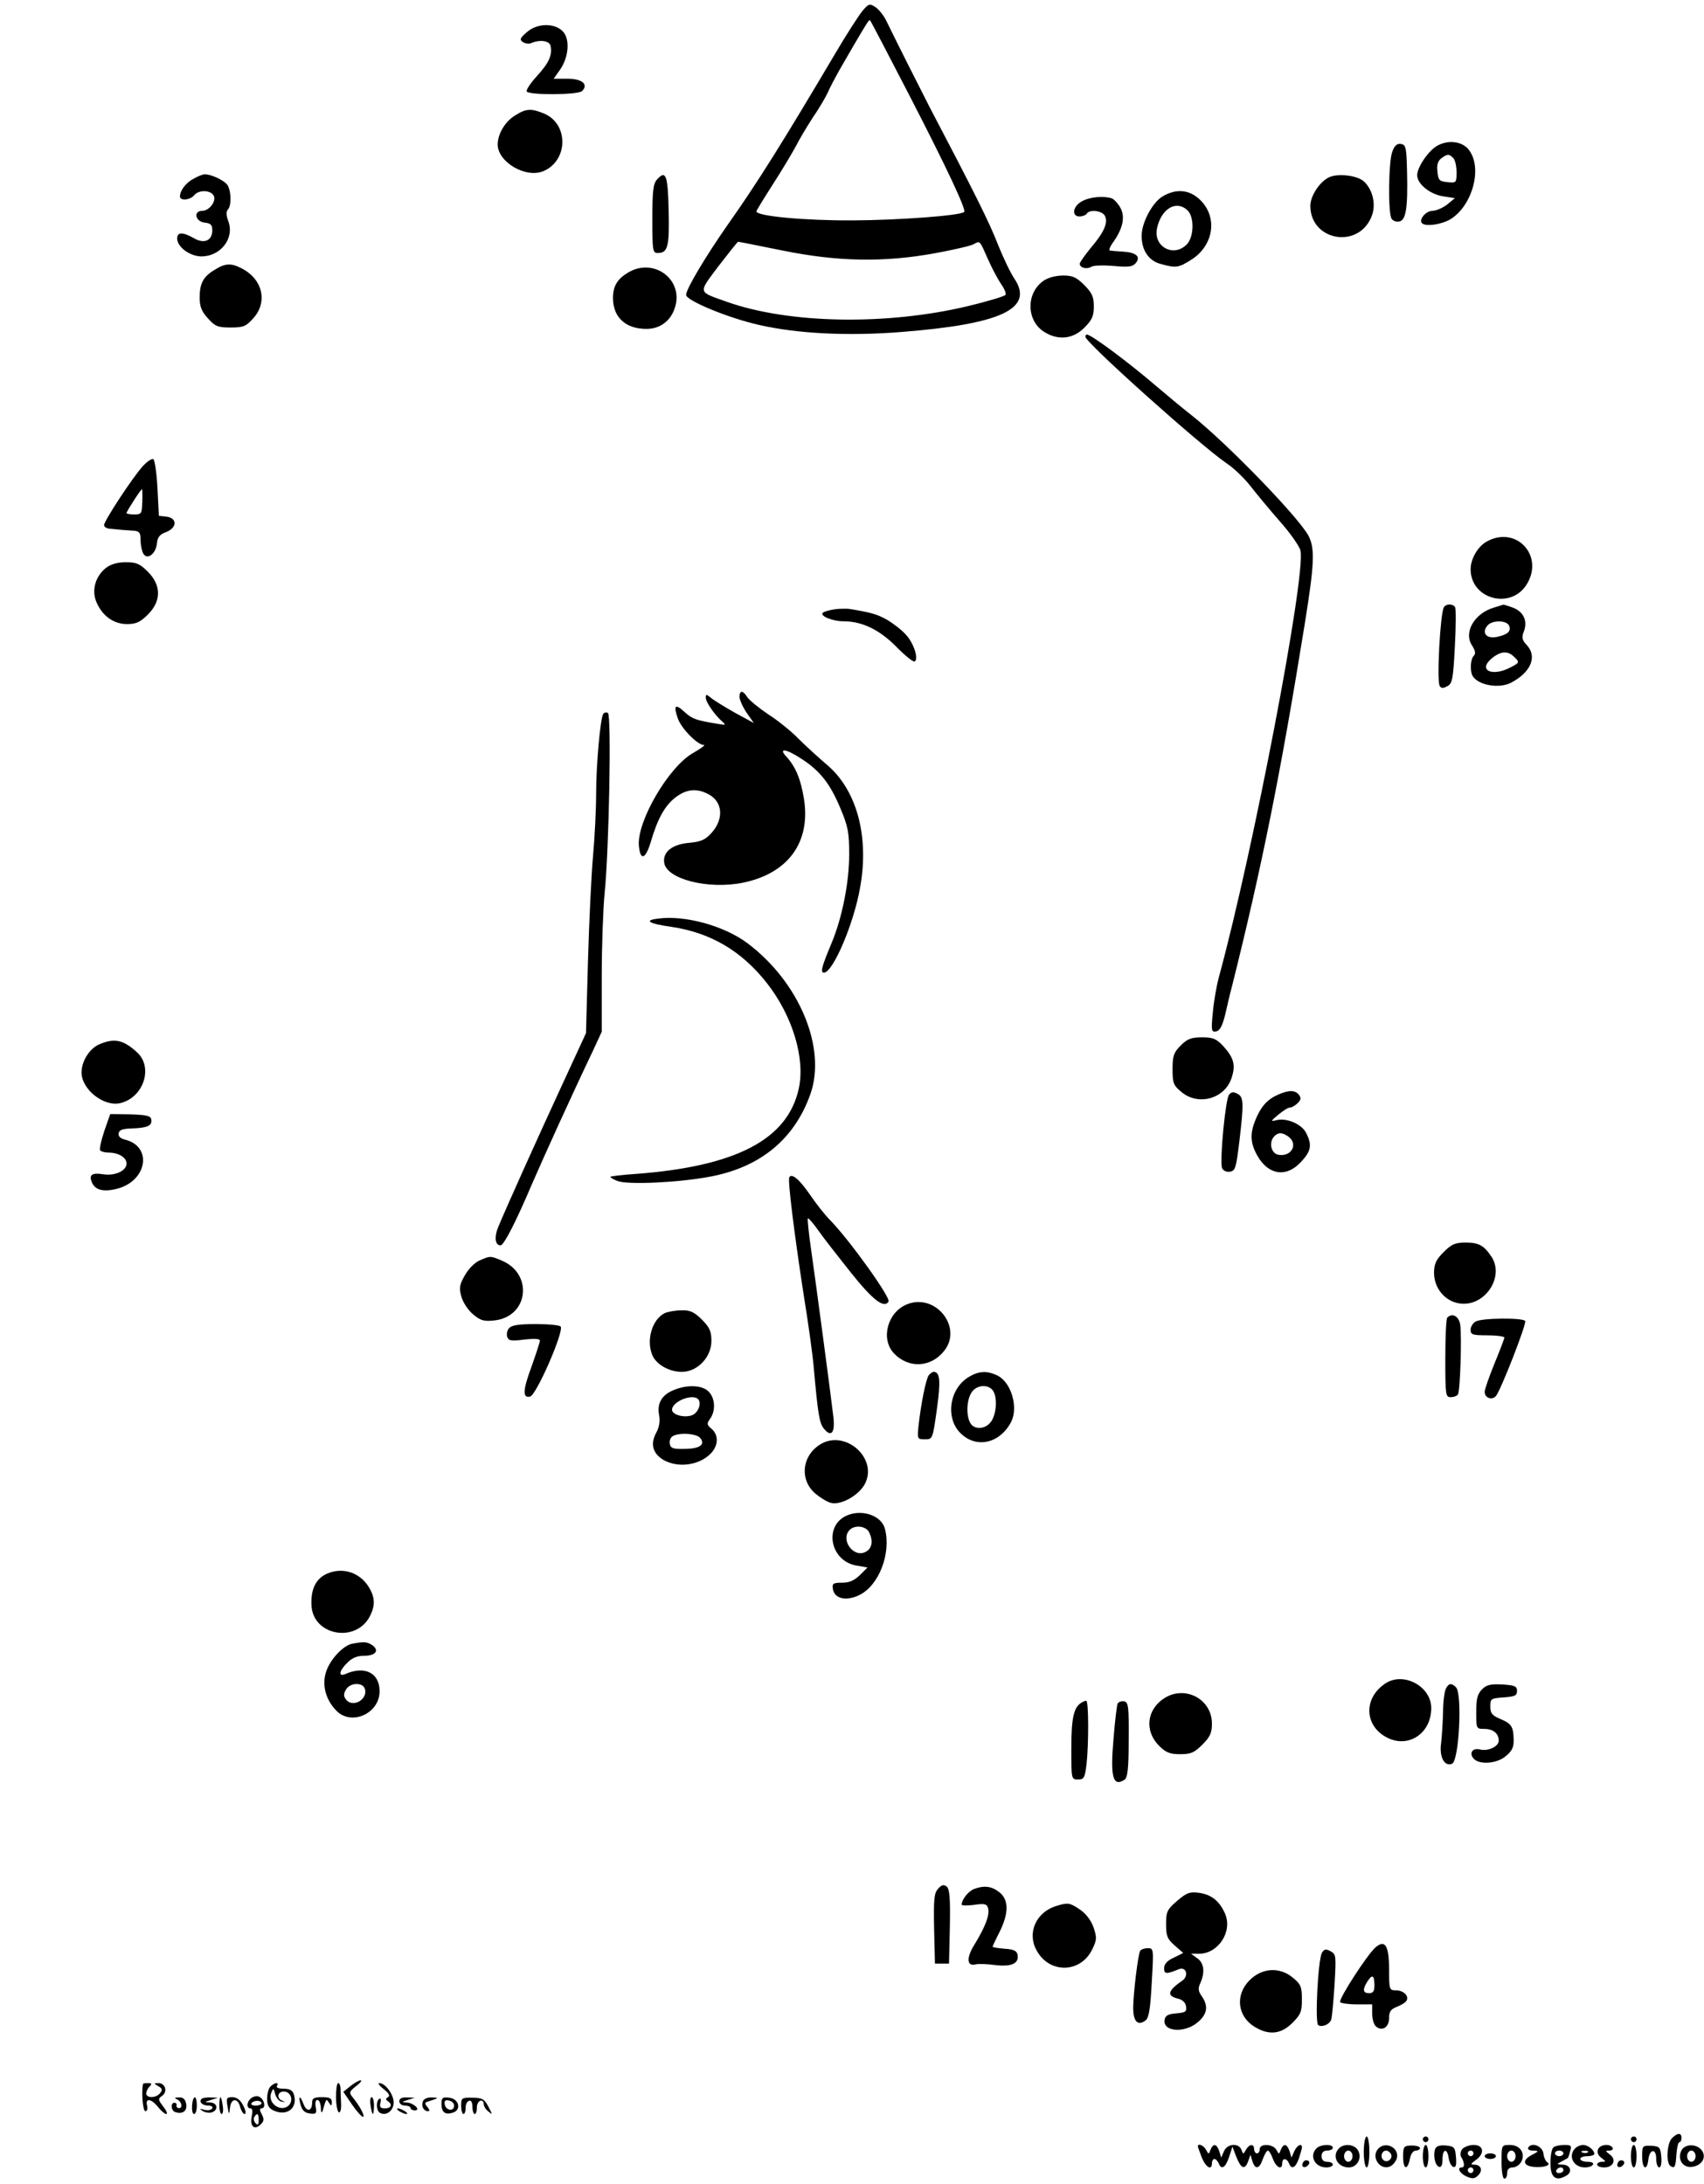 <?xml version="1.0" standalone="no"?>
<!DOCTYPE svg PUBLIC "-//W3C//DTD SVG 20010904//EN"
 "http://www.w3.org/TR/2001/REC-SVG-20010904/DTD/svg10.dtd">
<svg version="1.0" xmlns="http://www.w3.org/2000/svg"
 width="606pt" height="777pt" viewBox="0 0 606 777"
 preserveAspectRatio="xMidYMid meet">

<g transform="translate(0,777) scale(0.1,-0.1)"
fill="#000000" stroke="none">
<path d="M3067 7731 c-13 -16 -57 -84 -97 -152 -185 -313 -279 -463 -381 -607
-79 -113 -149 -230 -149 -251 0 -20 149 -82 260 -107 136 -31 315 -40 505 -25
356 28 473 83 403 189 -14 20 -40 75 -59 122 -29 76 -84 186 -244 491 -44 86
-107 211 -154 307 -9 18 -26 39 -38 47 -20 13 -24 12 -46 -14z m170 -306 c133
-258 200 -402 192 -409 -13 -13 -232 -29 -394 -30 -171 -1 -345 15 -345 32 0
3 27 47 59 97 33 51 69 112 82 136 12 24 39 69 59 100 21 30 45 71 54 90 8 19
26 52 38 74 13 22 36 63 52 90 45 77 57 97 60 93 2 -1 66 -124 143 -273z
m-455 -546 c196 -40 361 -43 542 -10 65 12 127 26 138 32 24 13 21 16 52 -54
14 -32 35 -71 46 -87 12 -17 19 -34 16 -39 -4 -5 -63 -23 -134 -40 -289 -69
-635 -63 -856 15 -106 38 -104 29 -31 127 37 48 68 87 70 87 3 0 73 -14 157
-31z"/>
<path d="M1873 7655 c-24 -21 -26 -26 -13 -35 8 -5 22 -7 30 -3 31 13 64 8 68
-10 7 -33 -6 -61 -48 -107 -22 -24 -39 -49 -37 -55 5 -14 183 -13 197 1 24 24
0 44 -52 44 l-49 0 22 31 c32 45 37 111 10 138 -30 30 -91 29 -128 -4z"/>
<path d="M1833 7360 c-36 -21 -63 -66 -63 -104 0 -62 99 -121 162 -95 89 37
91 168 3 205 -46 19 -64 18 -102 -6z"/>
<path d="M5114 7253 c-32 -16 -74 -77 -74 -106 0 -31 44 -67 90 -75 l44 -7
-28 -23 c-16 -12 -39 -22 -52 -22 -23 0 -49 -31 -37 -44 13 -13 69 -5 101 14
80 49 116 187 64 249 -23 28 -70 34 -108 14z m54 -45 c7 -7 12 -29 12 -51 0
-37 -1 -38 -32 -35 -30 3 -33 7 -36 38 -3 24 2 38 14 47 22 16 27 16 42 1z"/>
<path d="M4951 7229 c-13 -37 -15 -218 -2 -237 5 -8 17 -12 27 -10 24 4 31 48
28 175 -2 89 -4 98 -22 101 -14 2 -23 -6 -31 -29z"/>
<path d="M688 7134 c-27 -14 -48 -42 -48 -63 0 -16 36 -13 50 4 15 19 54 20
68 2 15 -18 -12 -57 -39 -57 -32 0 -25 -38 9 -42 21 -2 27 -8 27 -27 0 -37
-29 -50 -66 -28 -39 22 -59 22 -59 -1 0 -30 43 -62 83 -64 70 -2 122 63 99
125 -8 21 -8 35 -2 41 13 13 13 62 0 86 -9 17 -59 41 -84 40 -6 -1 -23 -7 -38
-16z"/>
<path d="M2337 7132 c-14 -15 -17 -40 -17 -140 0 -113 1 -122 19 -122 36 0 42
22 39 151 -3 127 -10 145 -41 111z"/>
<path d="M4722 7137 c-32 -18 -62 -66 -62 -99 0 -124 169 -155 217 -40 18 42
6 97 -27 127 -25 22 -98 30 -128 12z"/>
<path d="M4134 7071 c-36 -22 -74 -93 -74 -140 0 -51 25 -89 68 -100 54 -15
63 -14 110 16 79 51 93 151 30 212 -38 37 -86 41 -134 12z m88 -48 c26 -23 25
-96 -2 -123 -47 -47 -120 -7 -105 59 15 68 67 100 107 64z"/>
<path d="M3848 7054 c-33 -17 -38 -54 -9 -54 11 0 23 5 26 10 10 16 53 11 64
-7 13 -24 -2 -59 -50 -115 -21 -26 -39 -51 -39 -56 0 -15 25 -21 41 -11 8 5
43 6 79 3 54 -5 68 -3 79 10 19 23 2 38 -46 41 -21 1 -42 3 -46 4 -5 0 1 15
13 31 33 47 42 88 25 120 -8 15 -22 30 -30 34 -28 10 -79 6 -107 -10z"/>
<path d="M763 6810 c-40 -24 -53 -48 -53 -99 0 -31 7 -49 29 -73 26 -29 35
-33 81 -33 46 0 55 4 81 33 52 58 33 139 -41 177 -38 20 -59 19 -97 -5z"/>
<path d="M2233 6800 c-38 -23 -53 -48 -53 -90 0 -69 45 -110 119 -110 48 0 86
28 101 75 33 100 -75 181 -167 125z"/>
<path d="M3708 6769 c-60 -45 -57 -141 6 -180 50 -31 102 -25 142 15 28 28 34
42 34 76 0 34 -6 48 -34 76 -28 28 -41 34 -77 34 -28 -1 -54 -8 -71 -21z"/>
<path d="M3860 6572 c0 -20 407 -385 502 -450 26 -17 64 -54 85 -81 21 -27 68
-84 105 -126 37 -42 70 -89 73 -104 19 -90 -167 -1064 -290 -1516 -9 -33 -19
-91 -22 -129 -6 -62 -5 -68 12 -65 14 3 22 20 32 59 7 30 17 75 24 100 106
424 173 756 259 1290 34 211 37 268 14 313 -33 64 -285 325 -414 428 -36 28
-92 75 -125 103 -100 86 -234 186 -250 186 -3 0 -5 -4 -5 -8z"/>
<path d="M509 6113 c-36 -39 -139 -196 -139 -211 0 -6 10 -13 23 -13 12 -1 31
-3 42 -4 11 -1 30 -2 43 -3 18 -2 22 -8 22 -34 0 -18 5 -40 10 -48 14 -23 44
0 48 36 2 23 10 33 32 41 40 15 41 50 3 55 l-28 3 -5 99 c-3 56 -10 101 -15
103 -6 2 -22 -9 -36 -24z m-3 -128 c-1 -42 -3 -45 -28 -45 -16 0 -28 2 -28 5
0 6 51 85 55 85 1 0 2 -20 1 -45z"/>
<path d="M5288 5844 c-32 -17 -58 -62 -58 -99 0 -107 144 -145 200 -53 62 102
-38 209 -142 152z"/>
<path d="M377 5750 c-38 -30 -52 -80 -34 -122 21 -49 61 -78 109 -78 32 0 47
7 74 34 48 48 48 104 0 152 -29 29 -41 34 -79 34 -29 0 -53 -7 -70 -20z"/>
<path d="M5135 5610 c-13 -21 -26 -262 -15 -280 5 -9 13 -9 27 -1 18 9 21 25
27 141 4 72 4 135 1 140 -8 13 -32 13 -40 0z"/>
<path d="M5314 5609 c-70 -20 -110 -88 -79 -135 12 -19 14 -29 6 -37 -12 -12
-14 -56 -3 -73 21 -32 93 -44 135 -23 71 37 95 93 57 134 -17 18 -19 27 -11
48 15 38 -1 72 -40 86 -17 6 -32 11 -33 10 -1 0 -15 -5 -32 -10z m53 -65 c8
-20 -6 -32 -45 -40 -36 -7 -54 15 -32 41 17 20 69 19 77 -1z m17 -110 c21 -20
21 -21 -14 -39 -64 -33 -114 -9 -66 32 32 27 58 29 80 7z"/>
<path d="M2970 5603 c-19 -3 -39 -8 -44 -13 -11 -11 35 -30 73 -30 66 0 127
-29 187 -89 32 -33 62 -57 67 -54 15 9 -4 67 -32 96 -14 16 -44 39 -66 52 -35
20 -56 26 -135 39 -8 1 -31 1 -50 -1z"/>
<path d="M2630 5291 c0 -10 11 -35 25 -56 l26 -37 -68 37 c-37 21 -76 45 -85
53 -16 13 -18 13 -18 0 0 -16 33 -63 60 -86 13 -11 10 -12 -17 -7 -78 13 -90
17 -117 41 -34 32 -42 26 -26 -20 11 -35 70 -96 93 -96 7 0 -11 -13 -39 -29
-87 -50 -199 -243 -192 -329 5 -56 24 -49 43 15 24 82 50 128 88 157 38 29 75
33 116 11 51 -26 56 -87 13 -136 -23 -26 -38 -33 -80 -37 -61 -5 -95 -32 -90
-70 7 -59 156 -97 280 -72 161 33 242 144 217 299 -11 68 -29 113 -62 149 -31
33 -1 29 56 -9 64 -42 100 -88 136 -175 27 -64 31 -86 31 -163 0 -100 -25
-227 -64 -319 -34 -81 -39 -102 -26 -102 32 0 107 175 129 304 33 183 -13 349
-121 438 -28 24 -72 64 -97 89 -25 26 -74 66 -109 88 -34 23 -68 51 -75 62
-15 24 -27 24 -27 0z"/>
<path d="M2145 5230 c-10 -17 -25 -179 -25 -285 0 -55 -5 -154 -11 -220 -6
-66 -14 -235 -18 -375 l-7 -255 -83 -180 c-87 -188 -202 -444 -228 -507 -16
-37 -13 -68 7 -68 12 0 55 84 114 223 40 92 140 313 217 474 l29 63 0 197 c0
109 5 241 10 293 16 155 25 636 12 644 -6 3 -13 2 -17 -4z"/>
<path d="M2338 4502 c-49 -6 -30 -18 50 -29 140 -21 250 -86 340 -201 90 -115
136 -266 113 -373 -39 -182 -222 -278 -581 -305 -47 -3 -87 -8 -89 -10 -2 -2
9 -9 25 -15 36 -14 215 -6 327 15 180 33 302 133 359 294 58 164 -39 398 -224
537 -83 62 -224 101 -320 87z"/>
<path d="M4199 4051 c-25 -25 -29 -37 -29 -84 0 -49 3 -58 31 -81 60 -51 155
-25 179 50 15 45 8 71 -29 112 -25 27 -37 32 -76 32 -38 0 -52 -5 -76 -29z"/>
<path d="M353 4055 c-35 -15 -63 -60 -63 -100 0 -60 79 -123 138 -109 83 20
118 128 59 181 -49 45 -81 51 -134 28z"/>
<path d="M4371 3876 c-13 -15 -34 -237 -25 -261 4 -9 15 -15 28 -13 19 3 22
13 33 103 17 142 16 163 -6 174 -14 8 -22 7 -30 -3z"/>
<path d="M4545 3876 c-38 -17 -60 -41 -80 -89 -20 -49 -19 -82 6 -127 39 -70
103 -80 155 -24 37 39 41 61 19 104 -16 32 -71 55 -107 45 -20 -5 -19 -3 7 19
17 14 35 26 42 26 6 0 19 7 28 16 12 12 13 19 4 30 -14 17 -35 17 -74 0z m38
-150 c34 -26 10 -71 -35 -64 -26 3 -37 41 -18 64 15 17 30 17 53 0z"/>
<path d="M371 3747 c-11 -33 -18 -64 -15 -69 3 -4 16 -8 30 -8 35 0 64 -17 64
-39 0 -26 -42 -45 -84 -38 -38 6 -50 -2 -40 -27 11 -29 40 -37 89 -25 108 27
129 150 30 175 -17 4 -25 12 -23 23 2 12 15 16 49 17 54 2 71 10 67 32 -2 13
-17 16 -75 18 l-71 1 -21 -60z"/>
<path d="M2807 3582 c-6 -10 17 -196 51 -417 17 -104 33 -221 36 -260 15 -168
20 -197 36 -217 26 -32 40 -15 34 40 -9 78 -64 490 -80 601 -8 56 -13 105 -11
107 2 2 19 -17 38 -44 18 -26 69 -91 112 -145 80 -101 121 -133 137 -107 8 14
-137 217 -208 290 -19 19 -51 60 -72 91 -37 54 -65 77 -73 61z"/>
<path d="M5134 3316 c-27 -27 -34 -42 -34 -74 0 -53 37 -99 87 -108 90 -17
166 92 117 166 -27 40 -45 50 -92 50 -37 0 -50 -6 -78 -34z"/>
<path d="M1705 3286 c-17 -7 -40 -31 -52 -53 -19 -33 -21 -45 -12 -76 5 -19
24 -48 41 -62 27 -23 39 -26 77 -22 121 14 138 166 25 213 -40 17 -41 17 -79
0z"/>
<path d="M3225 3130 c-69 -28 -94 -123 -46 -174 52 -55 132 -51 179 9 67 84
-32 207 -133 165z"/>
<path d="M2364 3099 c-46 -23 -67 -99 -43 -152 15 -32 60 -57 104 -57 55 0
105 52 105 110 0 34 -6 48 -34 76 -27 27 -42 34 -72 33 -22 0 -48 -5 -60 -10z"/>
<path d="M5147 3083 c-4 -3 -7 -69 -7 -145 0 -130 1 -138 19 -138 11 0 22 4
26 10 8 12 14 206 8 248 -5 30 -28 43 -46 25z"/>
<path d="M5248 3069 c-10 -5 -18 -19 -18 -29 0 -18 7 -20 60 -20 33 0 60 -4
60 -8 0 -4 -16 -46 -35 -92 -19 -47 -35 -92 -35 -101 0 -22 26 -31 40 -15 18
22 110 258 104 267 -7 12 -155 11 -176 -2z"/>
<path d="M1810 3045 c-7 -8 -9 -22 -6 -31 5 -14 16 -15 61 -9 36 4 55 3 55 -4
0 -6 -14 -48 -30 -93 -31 -84 -32 -112 -5 -106 22 4 121 231 109 249 -3 5 -43
9 -88 9 -62 0 -87 -4 -96 -15z"/>
<path d="M3303 2878 c-10 -13 -28 -102 -37 -185 -4 -41 -3 -43 23 -43 28 0 28
1 43 108 14 101 11 132 -12 132 -4 0 -12 -6 -17 -12z"/>
<path d="M3444 2871 c-70 -43 -83 -151 -24 -203 56 -51 137 -31 176 44 26 51
1 139 -47 164 -38 19 -68 18 -105 -5z m86 -46 c17 -21 15 -81 -4 -110 -20 -30
-61 -33 -76 -6 -15 29 -12 83 6 109 17 25 56 29 74 7z"/>
<path d="M2393 2824 c-40 -17 -57 -47 -49 -88 4 -20 1 -42 -10 -62 -22 -40
-13 -74 25 -97 52 -30 129 -20 170 24 26 28 27 64 2 86 -18 15 -18 19 -5 37
20 29 17 73 -6 96 -24 24 -79 25 -127 4z m92 -34 c10 -17 -5 -49 -26 -55 -28
-9 -69 3 -69 20 0 31 79 61 95 35z m5 -135 c20 -24 -2 -39 -57 -39 -39 -1 -48
2 -51 18 -2 10 2 22 10 27 22 14 85 10 98 -6z"/>
<path d="M2914 2630 c-64 -42 -70 -127 -13 -174 17 -14 41 -29 54 -32 35 -9
96 25 119 64 53 93 -70 202 -160 142z"/>
<path d="M3014 2380 c-86 -35 -63 -163 32 -179 l39 -7 -27 -27 c-20 -19 -37
-27 -63 -27 -32 0 -36 -3 -33 -22 5 -35 47 -45 94 -22 70 34 114 149 91 236
-12 46 -79 70 -133 48z m76 -59 c16 -31 12 -59 -11 -71 -43 -24 -92 43 -57 78
18 18 56 14 68 -7z"/>
<path d="M1193 2181 c-62 -11 -90 -53 -85 -126 9 -104 158 -129 207 -35 21 40
19 71 -7 110 -27 39 -70 58 -115 51z"/>
<path d="M1253 1923 c-33 -6 -81 -58 -94 -102 -14 -46 -1 -96 36 -135 53 -57
155 -12 155 68 0 65 -53 92 -122 61 -26 -11 -22 12 7 40 16 17 35 25 59 25 41
0 56 18 31 37 -19 13 -30 14 -72 6z m44 -159 c14 -37 -41 -71 -66 -40 -9 11
-10 20 -1 35 13 25 58 28 67 5z"/>
<path d="M4926 1781 c-78 -52 -74 -151 7 -192 76 -39 157 15 157 105 0 78
-100 131 -164 87z"/>
<path d="M5142 1763 c-5 -10 -10 -47 -10 -83 -1 -36 -4 -86 -7 -111 -7 -49 12
-84 39 -73 25 10 37 249 14 272 -16 16 -26 15 -36 -5z"/>
<path d="M5271 1761 c-17 -17 -21 -34 -21 -81 0 -59 0 -60 28 -60 32 0 52 -16
52 -42 0 -21 -39 -39 -68 -31 -25 6 -38 -13 -22 -32 20 -24 85 -19 116 9 22
18 28 32 27 59 -1 46 -8 56 -49 73 -28 12 -34 20 -34 44 0 27 2 29 48 32 39 3
47 6 47 23 0 17 -8 20 -52 23 -42 2 -56 -1 -72 -17z"/>
<path d="M4142 1730 c-64 -40 -73 -117 -20 -170 24 -24 38 -30 75 -30 38 0 50
5 79 34 28 28 34 42 34 75 0 86 -94 137 -168 91z"/>
<path d="M3844 1712 c-26 -17 -34 -56 -34 -161 0 -110 0 -111 24 -111 21 0 24
6 30 53 8 72 8 227 -1 227 -5 0 -13 -4 -19 -8z"/>
<path d="M3975 1711 c-3 -6 -10 -63 -15 -127 -12 -136 -2 -171 39 -145 11 7
15 39 15 142 1 117 -1 134 -16 137 -9 2 -19 -2 -23 -7z"/>
<path d="M3336 1051 c-14 -15 -16 -37 -14 -142 l3 -124 25 0 25 0 3 131 c2
102 -1 134 -11 143 -11 8 -18 7 -31 -8z"/>
<path d="M3463 1050 c-20 -8 -43 -38 -43 -55 0 -4 20 -4 44 -1 34 5 45 4 49
-9 9 -22 -7 -67 -51 -138 -25 -42 -23 -72 6 -65 10 3 41 2 70 -2 59 -7 86 5
81 36 -3 15 -14 20 -47 22 -23 2 -42 5 -42 7 0 2 11 26 25 53 33 67 33 114 -1
141 -28 22 -55 25 -91 11z"/>
<path d="M4186 1008 c-36 -31 -39 -39 -39 -83 0 -41 4 -52 30 -75 l31 -27 -34
-17 c-23 -10 -34 -23 -34 -37 0 -22 8 -22 52 -4 27 11 37 -24 12 -41 -52 -36
-56 -54 -13 -64 15 -4 25 -14 27 -27 3 -19 -2 -22 -35 -25 -28 -2 -39 -8 -41
-22 -9 -43 70 -50 117 -10 35 29 39 58 15 93 -13 18 -14 28 -5 47 17 39 13 71
-11 88 l-22 16 28 0 c68 0 120 78 93 142 -20 46 -49 69 -94 75 -33 4 -43 0
-77 -29z"/>
<path d="M3756 990 c-71 -22 -104 -95 -70 -157 45 -85 158 -83 199 4 16 33 16
41 4 77 -9 25 -27 49 -48 63 -37 25 -42 26 -85 13z"/>
<path d="M4892 843 c-29 -25 -132 -184 -126 -195 3 -4 30 -8 60 -8 l54 0 0
-34 c0 -18 6 -39 14 -45 22 -18 46 -2 46 30 0 23 6 32 27 40 15 6 31 15 35 22
10 17 -11 37 -38 37 -23 0 -24 3 -24 74 0 85 -14 108 -48 79z m-4 -133 c0 -23
-4 -30 -19 -30 -22 0 -24 12 -7 40 18 28 25 25 26 -10z"/>
<path d="M4055 831 c-8 -14 -24 -147 -25 -202 0 -50 16 -67 44 -46 12 9 17 41
22 135 7 119 7 122 -14 122 -11 0 -23 -4 -27 -9z"/>
<path d="M4701 823 c-14 -27 -25 -249 -13 -257 14 -8 39 2 46 19 3 8 8 63 12
123 6 105 6 110 -14 121 -17 9 -23 8 -31 -6z"/>
<path d="M4444 726 c-52 -52 -44 -128 18 -166 51 -31 94 -26 134 14 30 30 34
40 34 84 0 44 -4 54 -31 76 -47 40 -110 37 -155 -8z"/>
<path d="M1247 350 l-26 -21 30 -44 c17 -25 35 -45 40 -45 9 0 -12 40 -38 71
-12 15 -11 19 13 38 15 11 22 21 17 21 -6 0 -22 -9 -36 -20z"/>
<path d="M509 358 c-7 -28 -1 -98 8 -98 6 0 9 9 6 20 -7 28 15 25 39 -5 11
-14 24 -25 29 -25 6 0 1 12 -10 26 -19 25 -20 28 -4 39 20 15 11 45 -14 45
-17 -1 -17 -1 0 -11 14 -8 16 -14 6 -25 -14 -18 -49 -18 -49 -1 0 7 5 18 12
25 9 9 8 12 -5 12 -9 0 -17 -1 -18 -2z"/>
<path d="M962 348 c-7 -7 -12 -26 -12 -43 0 -24 6 -35 24 -43 48 -21 86 10 71
58 -4 14 -15 20 -36 20 -18 0 -28 4 -24 10 9 14 -8 13 -23 -2z m41 -54 c13 -2
13 -1 2 3 -22 7 -19 33 4 33 24 0 35 -28 20 -47 -27 -31 -80 5 -64 43 7 17 8
17 14 -6 4 -14 15 -26 24 -26z"/>
<path d="M1195 310 c0 -27 5 -52 10 -54 6 -2 9 12 8 33 -1 20 -2 44 -2 54 -1
9 -4 17 -8 17 -5 0 -8 -22 -8 -50z"/>
<path d="M1364 339 c19 -15 24 -24 16 -29 -9 -5 -9 -9 -1 -14 18 -12 12 -26
-10 -26 -16 0 -20 5 -16 20 3 11 1 18 -4 14 -12 -7 -11 -41 1 -49 22 -14 50 6
50 36 0 29 -30 69 -51 69 -7 0 1 -10 15 -21z"/>
<path d="M897 309 c-19 -11 -23 -39 -6 -39 7 0 8 -11 4 -29 -7 -35 10 -50 32
-28 12 11 13 19 4 36 -8 14 -8 21 -1 21 14 0 13 25 -3 38 -8 7 -18 7 -30 1z
m33 -21 c0 -4 -9 -8 -21 -8 -11 0 -18 4 -15 8 3 5 12 9 21 9 8 0 15 -4 15 -9z
m-10 -60 c0 -16 -3 -19 -11 -11 -6 6 -8 16 -5 22 11 17 16 13 16 -11z"/>
<path d="M630 302 c17 -8 21 -33 5 -31 -5 1 -9 5 -7 10 1 5 -2 9 -8 9 -14 0
-12 -28 3 -33 26 -9 44 4 39 29 -3 17 -11 24 -26 23 -16 0 -17 -2 -6 -7z"/>
<path d="M683 280 c-1 -17 2 -30 7 -30 6 0 10 14 10 30 0 39 -14 39 -17 0z"/>
<path d="M717 304 c-11 -11 3 -24 24 -24 11 0 17 -5 14 -10 -4 -6 -16 -8 -28
-5 -18 5 -19 4 -5 -5 9 -5 23 -7 32 -4 24 9 19 34 -6 35 -22 1 -22 1 2 9 l25
8 -26 1 c-14 1 -29 -2 -32 -5z"/>
<path d="M780 280 c0 -16 4 -30 8 -30 5 0 7 14 4 30 -2 17 -6 30 -8 30 -2 0
-4 -13 -4 -30z"/>
<path d="M809 278 c5 -32 6 -32 9 -5 4 34 28 35 36 2 4 -14 11 -25 16 -25 6 0
4 13 -5 30 -10 20 -23 30 -39 30 -20 0 -22 -4 -17 -32z"/>
<path d="M1069 283 c5 -20 15 -29 33 -31 22 -3 25 0 21 22 -3 16 -1 26 6 26 6
0 11 -12 12 -27 0 -16 3 -21 6 -13 2 8 7 22 9 30 5 13 6 13 14 0 8 -13 10 -12
10 3 0 13 -8 17 -35 17 -28 0 -35 -4 -35 -19 0 -31 -19 -35 -30 -7 -13 34 -20
33 -11 -1z"/>
<path d="M1318 280 c2 -16 6 -30 8 -30 2 0 4 14 4 30 0 17 -4 30 -8 30 -5 0
-7 -13 -4 -30z"/>
<path d="M1420 295 c0 -8 9 -15 20 -15 11 0 20 -4 20 -8 0 -5 7 -9 15 -9 24 0
-4 27 -29 28 -19 1 -18 2 4 9 l25 8 -27 1 c-19 1 -28 -4 -28 -14z"/>
<path d="M1504 295 c-7 -17 3 -35 18 -35 7 0 6 5 -2 15 -10 12 -10 16 1 19 40
13 42 14 16 15 -16 1 -30 -5 -33 -14z"/>
<path d="M1570 286 c0 -30 13 -40 41 -31 31 10 21 49 -13 53 -24 3 -28 0 -28
-22z m45 -6 c0 -22 -29 -18 -33 3 -3 14 1 18 15 15 10 -2 18 -10 18 -18z"/>
<path d="M1640 279 c0 -16 4 -29 8 -29 5 0 8 10 8 21 -1 12 5 24 12 26 7 3 12
-5 12 -21 0 -14 4 -26 8 -26 5 0 8 10 8 21 -1 12 5 24 12 26 6 3 12 -2 12 -10
0 -8 7 -21 17 -28 15 -13 15 -12 0 17 -14 27 -22 32 -57 32 -38 1 -40 -1 -40
-29z"/>
<path d="M1420 260 c8 -5 20 -10 25 -10 6 0 3 5 -5 10 -8 5 -19 10 -25 10 -5
0 -3 -5 5 -10z"/>
<path d="M5946 164 c-18 -18 -22 -89 -5 -99 15 -10 18 -4 21 43 2 23 6 42 11
42 4 0 7 7 7 15 0 19 -14 19 -34 -1z"/>
<path d="M4850 115 c0 -30 5 -55 10 -55 6 0 10 25 10 55 0 30 -4 55 -10 55 -5
0 -10 -25 -10 -55z"/>
<path d="M5060 160 c0 -5 5 -10 10 -10 6 0 10 5 10 10 0 6 -4 10 -10 10 -5 0
-10 -4 -10 -10z"/>
<path d="M5800 160 c0 -5 5 -10 10 -10 6 0 10 5 10 10 0 6 -4 10 -10 10 -5 0
-10 -4 -10 -10z"/>
<path d="M4260 135 c0 -3 7 -21 14 -40 15 -36 36 -47 36 -20 0 8 4 15 9 15 5
0 11 -7 15 -15 9 -25 24 -17 37 22 l12 37 14 -37 c17 -42 30 -47 42 -15 l8 23
7 -23 c10 -31 25 -28 37 8 6 16 14 30 18 30 4 0 12 -13 18 -30 12 -31 33 -41
33 -15 0 19 16 19 24 0 9 -24 23 -17 35 16 6 18 11 36 11 40 0 17 -17 8 -27
-13 l-10 -23 -7 23 c-9 26 -21 29 -31 5 -6 -17 -7 -17 -16 0 -12 21 -59 23
-59 2 0 -8 -4 -15 -10 -15 -5 0 -10 7 -10 15 0 20 -17 19 -29 -2 -9 -17 -10
-17 -16 0 -10 25 -50 22 -62 -5 l-10 -23 -7 23 c-9 26 -21 29 -31 5 -6 -17 -7
-17 -16 0 -9 16 -29 24 -29 12z"/>
<path d="M4682 128 c-27 -27 -6 -68 35 -68 13 0 23 5 23 10 0 6 -9 10 -20 10
-13 0 -20 7 -20 20 0 13 7 20 20 20 11 0 20 5 20 10 0 14 -43 13 -58 -2z"/>
<path d="M4762 128 c-27 -27 -6 -68 35 -68 29 0 48 33 33 60 -12 22 -49 27
-68 8z m48 -28 c0 -11 -7 -20 -15 -20 -8 0 -15 9 -15 20 0 11 7 20 15 20 8 0
15 -9 15 -20z"/>
<path d="M4900 125 c-26 -32 13 -81 48 -59 9 6 18 19 20 28 8 38 -43 61 -68
31z m46 -16 c10 -17 -13 -36 -27 -22 -12 12 -4 33 11 33 5 0 12 -5 16 -11z"/>
<path d="M4990 98 c0 -45 15 -51 24 -8 3 18 12 30 21 30 8 0 15 4 15 9 0 5
-13 9 -30 9 -28 -1 -30 -4 -30 -40z"/>
<path d="M5060 100 c0 -22 5 -40 10 -40 6 0 10 18 10 40 0 22 -4 40 -10 40 -5
0 -10 -18 -10 -40z"/>
<path d="M5104 126 c-8 -22 -1 -59 14 -64 8 -2 12 7 12 27 0 38 17 41 22 4 2
-14 9 -28 16 -31 10 -3 12 6 10 34 -3 36 -6 39 -36 42 -21 2 -34 -2 -38 -12z"/>
<path d="M5200 125 c-6 -8 -8 -20 -4 -27 12 -19 14 -38 3 -38 -19 0 -8 -21 16
-32 21 -9 29 -9 42 4 18 18 10 38 -15 38 -13 0 -12 3 6 16 33 23 29 54 -7 54
-16 0 -34 -7 -41 -15z m40 -15 c0 -5 -4 -10 -10 -10 -5 0 -10 5 -10 10 0 6 5
10 10 10 6 0 10 -4 10 -10z m0 -60 c0 -5 -4 -10 -10 -10 -5 0 -10 5 -10 10 0
6 5 10 10 10 6 0 10 -4 10 -10z"/>
<path d="M5340 80 c0 -33 4 -60 10 -60 6 0 10 9 10 20 0 13 7 20 20 20 10 0
24 9 30 20 16 30 -4 60 -40 60 -30 0 -30 0 -30 -60z m50 20 c0 -11 -7 -20 -15
-20 -8 0 -15 9 -15 20 0 11 7 20 15 20 8 0 15 -9 15 -20z"/>
<path d="M5435 131 c-3 -7 3 -11 17 -11 22 -1 22 -2 -5 -16 -34 -18 -31 -38 7
-42 34 -4 65 6 49 16 -6 4 -13 18 -14 32 -4 26 -41 41 -54 21z"/>
<path d="M5525 132 c-6 -4 -11 -28 -11 -54 -1 -53 18 -69 55 -48 25 13 17 40
-13 40 -21 1 -21 1 -1 12 11 6 21 11 21 12 1 1 5 11 8 24 6 19 4 22 -21 22
-15 0 -33 -4 -38 -8z m35 -22 c0 -5 -7 -10 -15 -10 -8 0 -15 5 -15 10 0 6 7
10 15 10 8 0 15 -4 15 -10z m0 -60 c0 -5 -7 -10 -16 -10 -8 0 -12 5 -9 10 3 6
10 10 16 10 5 0 9 -4 9 -10z"/>
<path d="M5602 128 c-27 -27 -6 -68 34 -68 13 0 26 4 29 10 4 6 -5 10 -19 10
-14 0 -26 5 -26 10 0 6 11 10 25 10 14 0 25 4 25 8 0 14 -23 32 -40 32 -9 0
-21 -5 -28 -12z m45 -14 c-3 -3 -12 -4 -19 -1 -8 3 -5 6 6 6 11 1 17 -2 13 -5z"/>
<path d="M5683 124 c-4 -11 1 -22 12 -30 17 -13 17 -14 2 -14 -9 0 -17 -4 -17
-10 0 -5 11 -10 25 -10 33 0 45 28 20 46 -17 13 -17 14 -1 14 9 0 14 5 11 10
-10 16 -45 12 -52 -6z"/>
<path d="M5800 100 c0 -22 5 -40 10 -40 6 0 10 18 10 40 0 22 -4 40 -10 40 -5
0 -10 -18 -10 -40z"/>
<path d="M5840 99 c0 -44 17 -54 22 -12 4 39 28 42 28 4 0 -17 5 -31 11 -31 6
0 9 16 7 38 -3 34 -6 37 -35 39 -32 1 -33 0 -33 -38z"/>
<path d="M5980 121 c-16 -31 4 -63 37 -59 34 4 52 32 37 56 -16 26 -60 28 -74
3z m50 -21 c0 -11 -7 -20 -15 -20 -8 0 -15 9 -15 20 0 11 7 20 15 20 8 0 15
-9 15 -20z"/>
<path d="M5280 100 c0 -5 9 -10 20 -10 11 0 20 5 20 10 0 6 -9 10 -20 10 -11
0 -20 -4 -20 -10z"/>
<path d="M4635 79 c-10 -15 3 -25 16 -12 7 7 7 13 1 17 -6 3 -14 1 -17 -5z"/>
<path d="M5755 79 c-10 -15 3 -25 16 -12 7 7 7 13 1 17 -6 3 -14 1 -17 -5z"/>
</g>
</svg>

